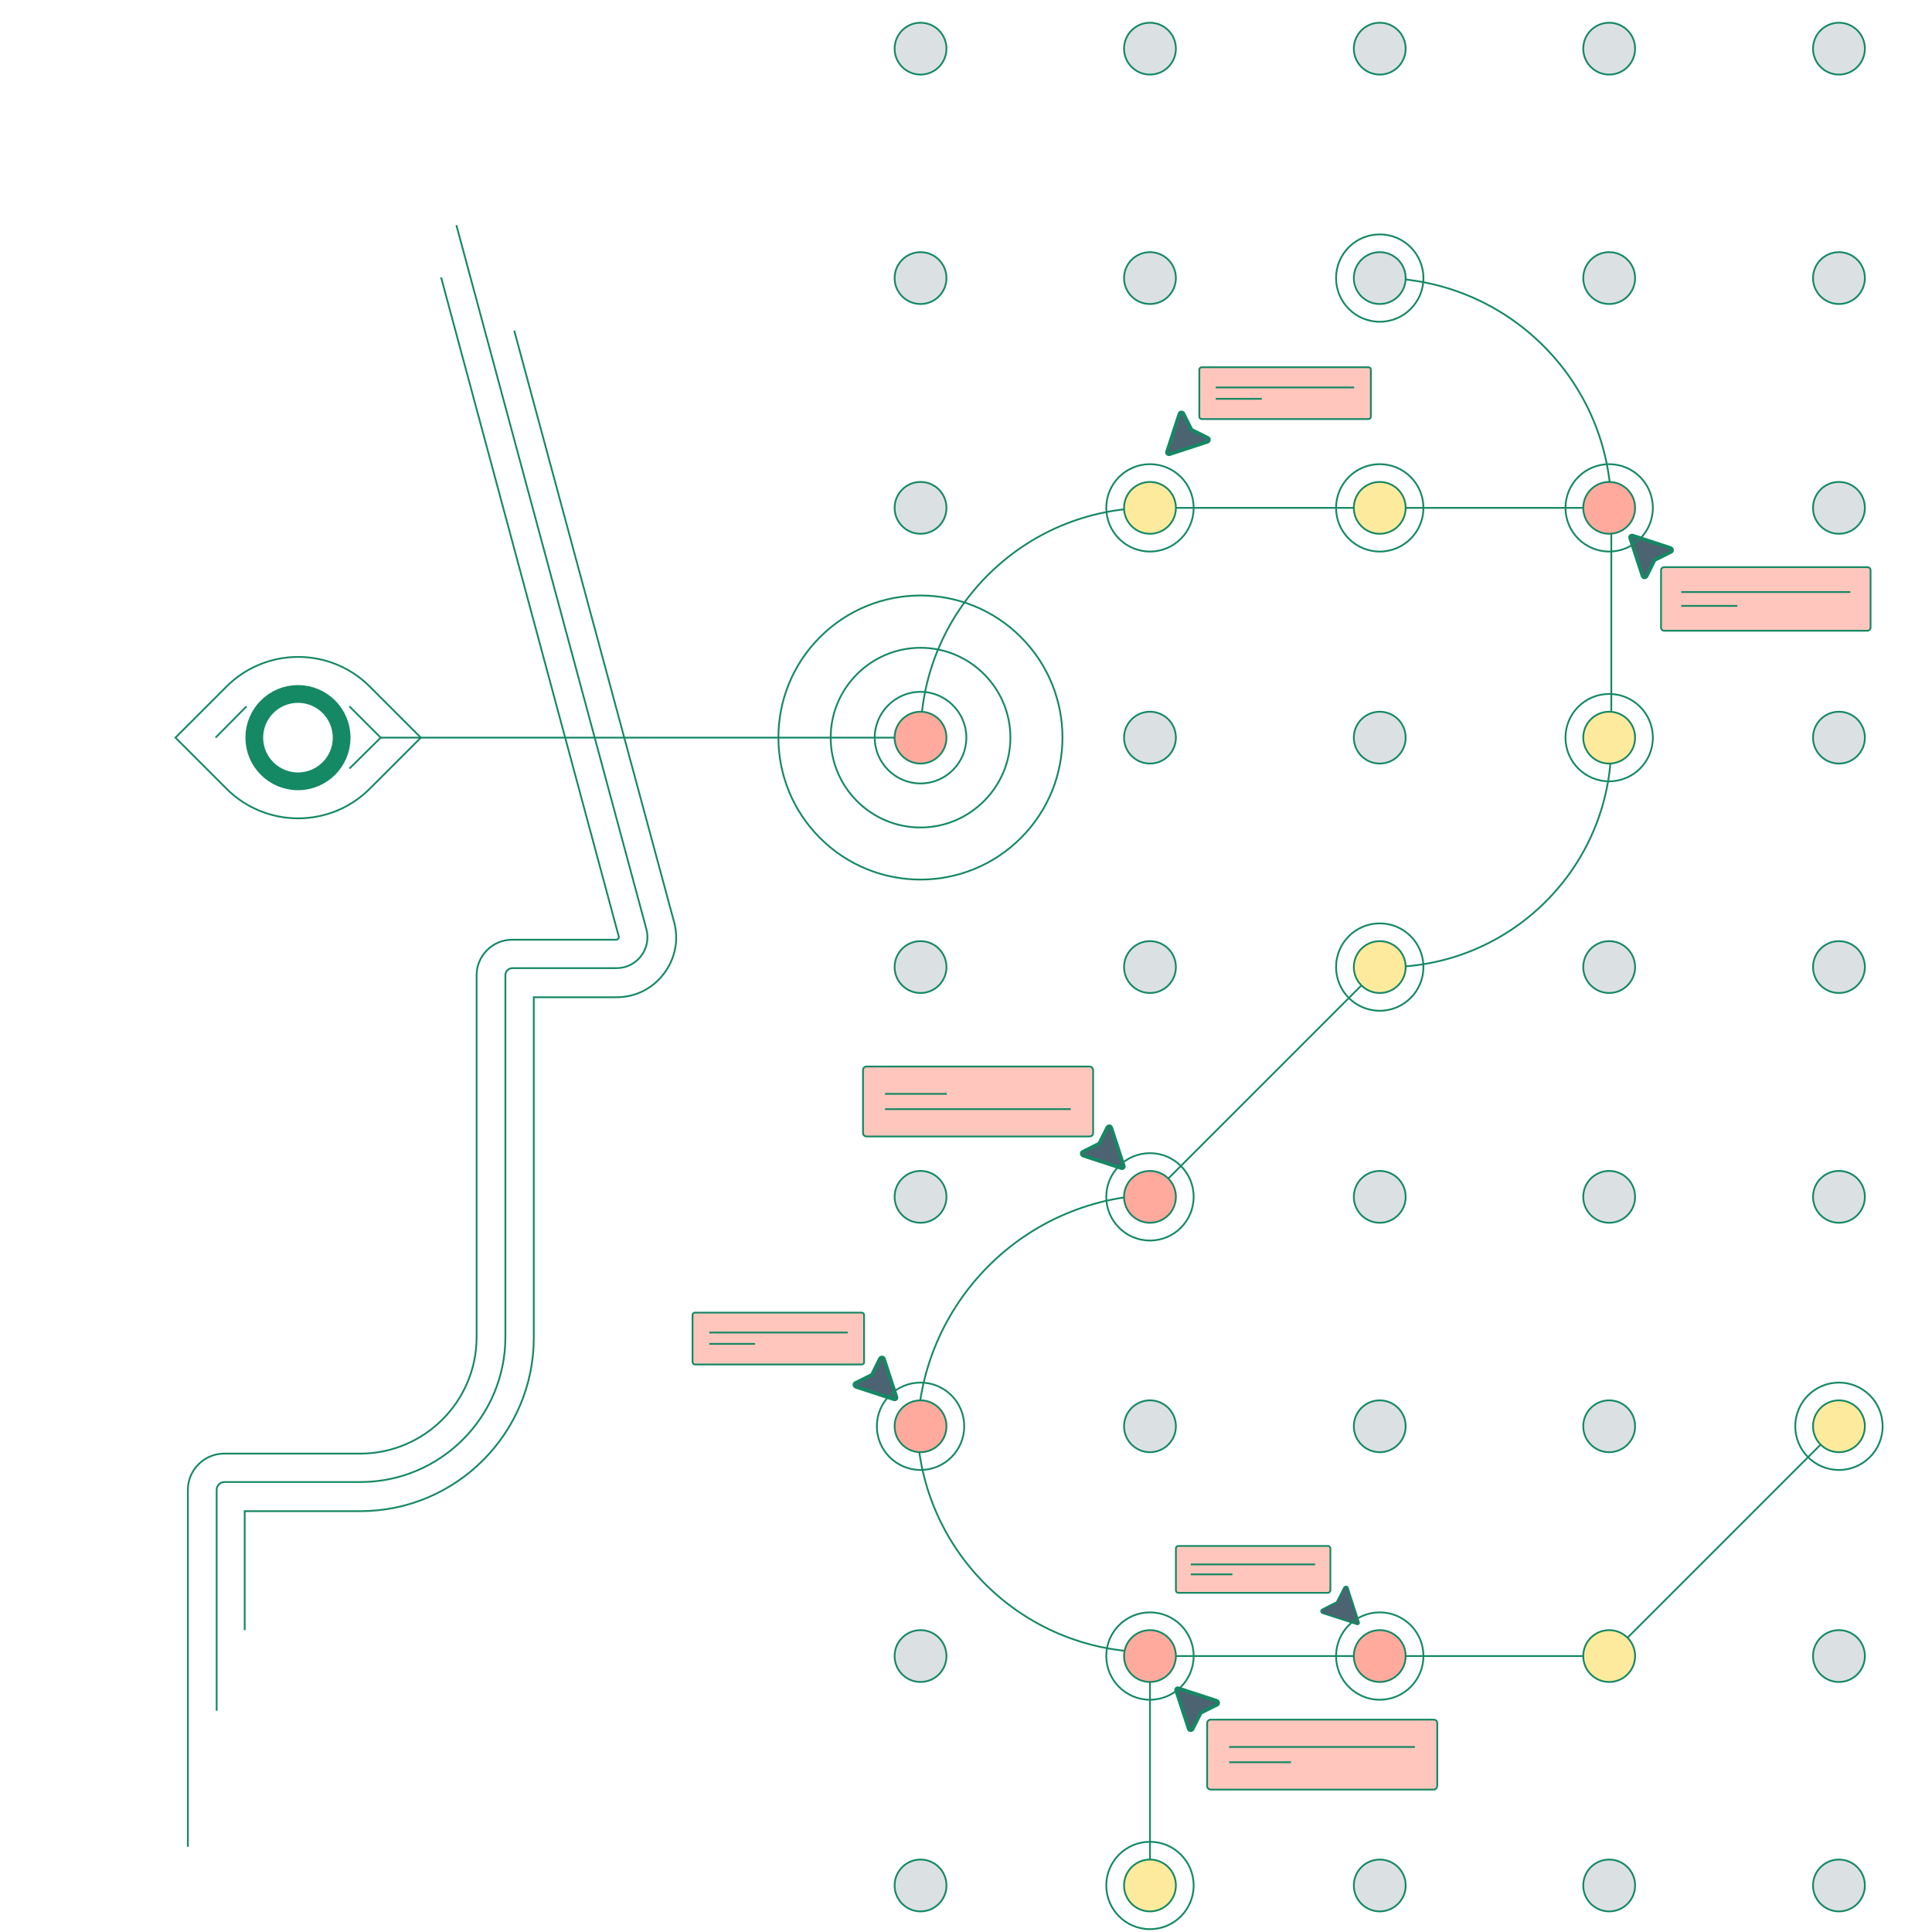 <?xml version="1.0" encoding="UTF-8"?> <svg xmlns="http://www.w3.org/2000/svg" xmlns:xlink="http://www.w3.org/1999/xlink" version="1.1" x="0px" y="0px" viewBox="0 0 544 544" style="enable-background:new 0 0 544 544;" xml:space="preserve"> <style type="text/css"> .st0{fill:#FF715B;} .st1{fill:#FDCA0B;} .st2{fill:#FFFFFF;} .st3{fill:#D3D5D6;} .st4{fill:#222C33;} .st5{fill:#EDEEEF;} .st6{fill:none;stroke:#158864;stroke-width:0.75;stroke-linecap:round;stroke-linejoin:round;stroke-miterlimit:10;} .st7{fill:#DCDDDE;} .st8{fill:#F6F7F7;} .st9{fill:#158864;} .st10{fill:none;stroke:#158864;stroke-width:0.75;stroke-miterlimit:10;} .st11{opacity:0;fill:none;stroke:#158864;stroke-width:0.75;stroke-miterlimit:10;} .st12{fill:#FFFFFF;stroke:#158864;stroke-miterlimit:10;} .st13{opacity:0;} .st14{clip-path:url(#SVGID_00000096762006009282048730000010766290739514841774_);} .st15{clip-path:url(#SVGID_00000046331130790468298940000015924295049903192225_);} .st16{fill:#E2E3E4;stroke:#158864;stroke-miterlimit:10;} .st17{fill:#222C33;stroke:#158864;stroke-miterlimit:10;} .st18{opacity:0.15;fill:#FDCA0B;stroke:#158864;stroke-miterlimit:10;} .st19{fill:#158864;stroke:#158864;stroke-miterlimit:10;} .st20{fill:#222C33;stroke:#158864;stroke-width:0.75;stroke-linecap:round;stroke-linejoin:round;stroke-miterlimit:10;} .st21{fill:#FFFFFF;stroke:#158864;stroke-width:0.75;stroke-linecap:round;stroke-linejoin:round;stroke-miterlimit:10;} .st22{fill:#FF715B;stroke:#158864;stroke-width:0.75;stroke-linecap:round;stroke-linejoin:round;stroke-miterlimit:10;} .st23{clip-path:url(#SVGID_00000048459540455120745800000003963564265492626600_);} .st24{fill:#F9F9F9;} .st25{fill:#F4F5F5;} .st26{fill:#E9EAEB;} .st27{fill:#FFDBD6;} .st28{fill:#A7ABAD;} .st29{fill:#FFB8AD;} .st30{fill:none;stroke:#158864;stroke-width:0.75;stroke-linecap:round;stroke-linejoin:round;} .st31{fill:none;stroke:#158864;stroke-width:0.75;stroke-linecap:round;stroke-linejoin:round;stroke-miterlimit:10;stroke-dasharray:6;} .st32{fill:#222C33;stroke:#158864;stroke-width:0.75;stroke-miterlimit:10;} .st33{fill:#E6E6E6;stroke:#158864;stroke-width:0.75;stroke-miterlimit:10;} .st34{fill:#212121;stroke:#158864;stroke-miterlimit:10;} .st35{clip-path:url(#SVGID_00000136405836078662207710000006899205940440863164_);} .st36{clip-path:url(#SVGID_00000136405836078662207710000006899205940440863164_);fill:none;stroke:#158864;stroke-width:0.75;stroke-linecap:round;stroke-linejoin:round;stroke-miterlimit:10;stroke-dasharray:6;} .st37{clip-path:url(#SVGID_00000136405836078662207710000006899205940440863164_);fill:none;stroke:#158864;stroke-width:0.75;stroke-linecap:round;stroke-linejoin:round;stroke-miterlimit:10;} .st38{clip-path:url(#SVGID_00000005973543356614736120000000098769885236219790_);} .st39{fill:#FDCA0B;stroke:#158864;stroke-width:0.75;stroke-linecap:round;stroke-linejoin:round;stroke-miterlimit:10;} .st40{fill:#FFFFFF;stroke:#158864;stroke-width:0.75;stroke-miterlimit:10;} .st41{fill:#FF715B;stroke:#158864;stroke-width:0.75;stroke-miterlimit:10;} .st42{fill:#FDCA0B;stroke:#158864;stroke-width:0.75;stroke-miterlimit:10;} .st43{fill:none;stroke:#158864;stroke-miterlimit:10;} .st44{fill:#0B151C;stroke:#158864;stroke-width:0.75;stroke-linecap:round;stroke-linejoin:round;stroke-miterlimit:10;} .st45{fill:#F2715D;stroke:#158864;stroke-width:0.75;stroke-linecap:round;stroke-linejoin:round;stroke-miterlimit:10;} .st46{fill:#D3D4D5;stroke:#158864;stroke-width:0.75;stroke-linecap:round;stroke-linejoin:round;stroke-miterlimit:10;} .st47{fill:#FBC911;stroke:#158864;stroke-width:0.75;stroke-linecap:round;stroke-linejoin:round;stroke-miterlimit:10;} .st48{fill:#D2D5D6;stroke:#158864;stroke-width:0.75;stroke-linecap:round;stroke-linejoin:round;stroke-miterlimit:10;} .st49{opacity:0.75;} .st50{enable-background:new ;} .st51{clip-path:url(#SVGID_00000049944413361226684290000015532701827058461602_);} .st52{clip-path:url(#SVGID_00000144306370128526556990000016470319792925062285_);} .st53{clip-path:url(#SVGID_00000096040674493775159040000009191224291019740063_);} .st54{clip-path:url(#SVGID_00000087407709524826856350000014583749965946812555_);} .st55{clip-path:url(#SVGID_00000121279325720449573400000009844562023720776610_);} .st56{clip-path:url(#SVGID_00000054973176082201147360000015954854372137272227_);} .st57{fill:none;stroke:#158864;stroke-width:0.75;stroke-linecap:round;stroke-linejoin:round;stroke-dasharray:29.448,7.362,7.362,2.945,2.945,29.448;} .st58{fill:none;stroke:#158864;stroke-width:0.75;stroke-linecap:round;stroke-miterlimit:10;stroke-dasharray:2.159,2.159,21.586,5.396,5.396,2.159;} .st59{fill:none;stroke:#158864;stroke-width:0.75;stroke-linecap:round;stroke-miterlimit:10;} .st60{fill:none;stroke:#158864;stroke-width:0.75;stroke-linecap:round;stroke-miterlimit:10;stroke-dasharray:12.894,6.447,6.447,2.579,2.579,12.894;} .st61{fill:none;stroke:#158864;stroke-width:0.75;stroke-linecap:round;stroke-miterlimit:10;stroke-dasharray:15.059,7.529,7.529,3.012,3.012,15.059;} .st62{fill:none;stroke:#158864;stroke-width:0.75;stroke-linecap:round;stroke-miterlimit:10;stroke-dasharray:3.024,3.024,30.24,7.56,7.56;} .st63{clip-path:url(#SVGID_00000174574558863358687360000006677894678189407618_);} .st64{clip-path:url(#SVGID_00000127730467593886241950000013808349100999208108_);} .st65{clip-path:url(#SVGID_00000111885908023390834410000011728321669761368750_);} .st66{fill:#A7ABAD;stroke:#158864;stroke-width:0.75;stroke-linecap:round;stroke-linejoin:round;stroke-miterlimit:10;} .st67{fill:#4E565C;stroke:#158864;stroke-width:0.75;stroke-linecap:round;stroke-linejoin:round;stroke-miterlimit:10;} .st68{fill:#D3D5D6;stroke:#158864;stroke-width:0.75;stroke-linecap:round;stroke-linejoin:round;stroke-miterlimit:10;} .st69{fill:none;stroke:#158864;stroke-width:0.75;stroke-miterlimit:10;stroke-dasharray:2.99,2.99;} .st70{fill:#E5E6E6;} .st71{fill:#FFC6BD;} .st72{fill:#7A8085;} .st73{fill:#FEEA9D;} .st74{fill:none;stroke:#158864;stroke-width:0.75;stroke-linecap:round;stroke-linejoin:round;stroke-miterlimit:10;stroke-dasharray:5,5;} .st75{fill:#D3D5D6;stroke:#158864;stroke-width:0.75;stroke-miterlimit:10;} .st76{fill:#A7ABAD;stroke:#158864;stroke-width:0.75;stroke-miterlimit:10;} .st77{fill:#158864;stroke:#158864;stroke-width:0.75;stroke-linecap:round;stroke-linejoin:round;stroke-miterlimit:10;} .st78{fill:#FF715B;stroke:#158864;stroke-miterlimit:10;} .st79{fill:none;stroke:#158864;stroke-width:0.75;stroke-linejoin:round;stroke-miterlimit:10;} .st80{fill:#A7ABAD;stroke:#158864;stroke-miterlimit:10;} .st81{opacity:0.25;fill:none;stroke:#158864;stroke-width:0.75;stroke-miterlimit:10;} .st82{opacity:0.5;fill:none;stroke:#158864;stroke-width:0.75;stroke-miterlimit:10;} .st83{opacity:0.5;} .st84{opacity:0.8;} .st85{fill:#C4E1D8;stroke:#158864;stroke-width:0.75;stroke-linecap:round;stroke-linejoin:round;stroke-miterlimit:10;} .st86{opacity:0.6;} .st87{fill:#1C252B;stroke:#158864;stroke-width:0.75;stroke-linecap:round;stroke-linejoin:round;stroke-miterlimit:10;} .st88{opacity:0.8;fill:#FFFFFF;stroke:#158864;stroke-width:0.75;stroke-linecap:round;stroke-linejoin:round;stroke-miterlimit:10;} .st89{fill:url(#SVGID_00000088824551519857510300000009863230661502946225_);stroke:#158864;stroke-width:0.75;stroke-linecap:round;stroke-linejoin:round;stroke-miterlimit:10;} .st90{opacity:0.9;fill:none;stroke:#158864;stroke-width:0.75;stroke-miterlimit:10;} .st91{fill:#A6AAAD;stroke:#158864;stroke-miterlimit:10;} .st92{fill:none;stroke:#158864;stroke-width:0.75;stroke-miterlimit:10;stroke-dasharray:4;} .st93{clip-path:url(#SVGID_00000090254651899575235520000012595988263162256830_);} .st94{clip-path:url(#SVGID_00000099631707514265421050000010315850948727780795_);} .st95{clip-path:url(#SVGID_00000100374818903582048320000009170920398846000538_);} .st96{clip-path:url(#SVGID_00000130607296189626151910000018234066512434626991_);} .st97{clip-path:url(#SVGID_00000133493860869143227330000010605621601355976362_);} .st98{clip-path:url(#SVGID_00000095321706764992593800000015438403151880572312_);} .st99{clip-path:url(#SVGID_00000165222372576391608680000017130582762363522974_);} .st100{clip-path:url(#SVGID_00000023253704997819923460000012564838845726573207_);} .st101{clip-path:url(#SVGID_00000054248303111468109080000007878932924977582246_);} .st102{clip-path:url(#SVGID_00000011020013993528774290000011352353675292032938_);} .st103{clip-path:url(#SVGID_00000008857187993543438420000017515865842634501783_);} .st104{clip-path:url(#SVGID_00000036241148789534953330000016233833053950503342_);} .st105{clip-path:url(#SVGID_00000169529167625005205000000008486221764295987884_);} .st106{clip-path:url(#SVGID_00000068678112155203476020000005751283854805814693_);} .st107{opacity:0.9;} .st108{clip-path:url(#SVGID_00000066479294678669525340000008248743173592504195_);} .st109{opacity:0.75;fill:#158864;stroke:#158864;stroke-miterlimit:10;} .st110{opacity:0.9;fill:#158864;stroke:#158864;stroke-miterlimit:10;} .st111{fill:#158864;stroke:#158864;stroke-width:0.75;stroke-miterlimit:10;} .st112{fill-rule:evenodd;clip-rule:evenodd;fill:#FFFFFF;stroke:#158864;stroke-width:0.75;stroke-linecap:round;stroke-linejoin:round;stroke-miterlimit:10;} .st113{fill-rule:evenodd;clip-rule:evenodd;fill:#FFFFFF;stroke:#158864;stroke-width:0.75;stroke-miterlimit:10;} .st114{opacity:0.25;clip-path:url(#SVGID_00000132803300040434615410000007383885024714477989_);} .st115{fill:none;stroke:#158864;stroke-width:0.75;} .st116{clip-path:url(#SVGID_00000121974882974822115690000000560948465647582856_);} .st117{clip-path:url(#SVGID_00000006697186357555753650000008646000873974906032_);} .st118{fill:#4E565C;stroke:#158864;stroke-width:0.75;stroke-miterlimit:10;} .st119{clip-path:url(#SVGID_00000091694235718239493100000014601455480454212515_);} .st120{fill-rule:evenodd;clip-rule:evenodd;fill:#158864;stroke:#158864;stroke-width:0.75;stroke-miterlimit:10;} .st121{fill:#F0F1F2;stroke:#158864;stroke-miterlimit:10;} .st122{fill:#252F3E;stroke:#158864;stroke-miterlimit:10;} .st123{fill:#FF9900;stroke:#158864;stroke-miterlimit:10;} .st124{fill:#0075C9;stroke:#158864;stroke-miterlimit:10;} .st125{fill:#0089D6;stroke:#158864;stroke-miterlimit:10;} .st126{fill:#E01E5A;stroke:#158864;stroke-miterlimit:10;} .st127{fill:#36C5F0;stroke:#158864;stroke-miterlimit:10;} .st128{fill:#2EB67D;stroke:#158864;stroke-miterlimit:10;} .st129{fill:#ECB22E;stroke:#158864;stroke-miterlimit:10;} .st130{fill:#C75B12;stroke:#158864;stroke-miterlimit:10;} .st131{fill:#00A1E0;stroke:#158864;stroke-miterlimit:10;} .st132{fill:#CCCCCC;stroke:#158864;stroke-width:0.75;stroke-linecap:round;stroke-linejoin:round;stroke-miterlimit:10;} .st133{fill:#F2F2F2;stroke:#158864;stroke-width:0.75;stroke-linecap:round;stroke-linejoin:round;stroke-miterlimit:10;} .st134{fill:#E6E6E6;stroke:#158864;stroke-width:0.75;stroke-linecap:round;stroke-linejoin:round;stroke-miterlimit:10;} .st135{fill:#F5F9F8;stroke:#158864;stroke-width:0.5;stroke-miterlimit:10;} .st136{fill:#158864;stroke:#C4E1D8;stroke-width:0.75;stroke-linecap:round;stroke-linejoin:round;stroke-miterlimit:10;} .st137{clip-path:url(#SVGID_00000020385656704885936250000003320704404235191978_);} .st138{fill:none;stroke:#C4E1D8;stroke-width:0.75;stroke-linecap:round;stroke-linejoin:round;stroke-miterlimit:10;} .st139{clip-path:url(#SVGID_00000134935910401012022230000001549815223119484087_);} .st140{fill:none;stroke:#158864;stroke-width:0.5;stroke-miterlimit:10;} .st141{fill:#F5F9F8;stroke:#8AC3B1;stroke-width:0.75;stroke-miterlimit:10;} .st142{fill:#D0E7E0;stroke:#8AC3B1;stroke-width:0.75;stroke-miterlimit:10;} .st143{fill:#FFFFFF;stroke:#8AC3B1;stroke-width:0.75;stroke-miterlimit:10;} .st144{fill:#FFF4CE;} .st145{opacity:0.2;fill:#3FA9F5;} .st146{fill:#FFE3DE;} .st147{fill:none;stroke:#158864;stroke-width:0.75;stroke-linecap:round;stroke-linejoin:round;stroke-miterlimit:10;stroke-dasharray:2;} .st148{fill:none;stroke:#158864;stroke-width:0.75;stroke-linecap:round;stroke-linejoin:round;stroke-dasharray:1.989,1.989;} .st149{fill:none;stroke:#158864;stroke-width:0.75;stroke-linecap:round;stroke-linejoin:round;stroke-dasharray:2.195,2.195;} .st150{fill:none;stroke:#158864;stroke-width:0.75;stroke-linecap:round;stroke-linejoin:round;stroke-dasharray:2.008,2.008;} .st151{fill:none;stroke:#158864;stroke-width:0.75;stroke-linecap:round;stroke-linejoin:round;stroke-dasharray:1.998,1.998;} .st152{fill:#4C6372;stroke:#4C6372;stroke-miterlimit:10;} .st153{fill:none;stroke:#158864;stroke-width:0.75;stroke-linecap:round;stroke-linejoin:round;stroke-dasharray:2.049,2.049;} .st154{fill:none;stroke:#158864;stroke-width:0.75;stroke-linecap:round;stroke-linejoin:round;stroke-dasharray:1.853,1.853;} .st155{fill-rule:evenodd;clip-rule:evenodd;fill:#F5F9F8;stroke:#158864;stroke-width:0.75;stroke-miterlimit:10;} .st156{fill:#F5F9F8;stroke:#158864;stroke-miterlimit:10;} .st157{fill:none;stroke:#158864;stroke-linecap:square;stroke-miterlimit:10;} .st158{fill:#F5F9F8;} .st159{fill-rule:evenodd;clip-rule:evenodd;fill:#FFFFFF;stroke:#158864;stroke-miterlimit:10;} .st160{fill:none;stroke:#158864;stroke-width:0.75;stroke-linecap:square;stroke-miterlimit:10;} .st161{fill-rule:evenodd;clip-rule:evenodd;fill:#158864;stroke:#158864;stroke-miterlimit:10;} .st162{fill-rule:evenodd;clip-rule:evenodd;fill:#F5F9F8;stroke:#158864;stroke-miterlimit:10;} .st163{fill-rule:evenodd;clip-rule:evenodd;fill:none;stroke:#158864;stroke-width:0.665;stroke-linecap:round;stroke-linejoin:round;stroke-miterlimit:10;} .st164{fill:none;stroke:#158864;stroke-width:0.665;stroke-linecap:round;stroke-linejoin:round;stroke-miterlimit:10;} .st165{fill:none;stroke:#158864;stroke-width:1.987;stroke-linecap:round;stroke-linejoin:round;stroke-dasharray:1.004,0.499;} .st166{opacity:0.2;} .st167{fill:#4C6372;stroke:#158864;stroke-miterlimit:10;} .st168{fill:#158864;stroke:#158864;stroke-width:0.5;stroke-miterlimit:10;} .st169{fill:none;stroke:#158864;stroke-width:0.5;stroke-linecap:round;stroke-linejoin:round;stroke-miterlimit:10;} .st170{fill:#FFFFFF;stroke:#158864;stroke-width:0.5;stroke-miterlimit:10;} .st171{fill:none;stroke:#158864;stroke-width:0.75;stroke-linecap:round;stroke-linejoin:round;stroke-dasharray:1.919,1.919;} .st172{fill:none;stroke:#158864;stroke-width:0.75;stroke-linecap:round;stroke-linejoin:round;stroke-dasharray:2.204,2.204;} .st173{fill:none;stroke:#158864;stroke-width:0.75;stroke-linecap:round;stroke-linejoin:round;stroke-dasharray:2.017,2.017;} .st174{fill:none;stroke:#158864;stroke-width:0.75;stroke-linecap:round;stroke-linejoin:round;stroke-dasharray:2.005,2.005;} .st175{fill:#FFF4CE;stroke:#158864;stroke-miterlimit:10;} .st176{fill:#F5F9F8;stroke:#158864;stroke-width:0.75;stroke-miterlimit:10;} .st177{fill:#D0E7E0;stroke:#158864;stroke-width:0.75;stroke-miterlimit:10;} .st178{fill:#FFF4CE;stroke:#158864;stroke-width:0.75;stroke-miterlimit:10;} .st179{clip-path:url(#SVGID_00000037660610783389427690000012110975285196210105_);fill:#FFFFFF;stroke:#158864;stroke-width:0.75;stroke-miterlimit:10;} .st180{display:none;} .st181{fill:none;stroke:#158864;stroke-linecap:round;stroke-linejoin:round;stroke-miterlimit:10;} .st182{fill:#4C6372;} .st183{fill:#4C6372;stroke:#158864;stroke-width:0.75;stroke-miterlimit:10;} .st184{fill:none;stroke:#158864;stroke-linecap:round;stroke-linejoin:round;} .st185{fill:none;stroke:#158864;stroke-linecap:round;stroke-linejoin:round;stroke-dasharray:2,3;} .st186{fill-rule:evenodd;clip-rule:evenodd;fill:#158864;} .st187{fill-rule:evenodd;clip-rule:evenodd;fill:#FFFFFF;} .st188{fill-rule:evenodd;clip-rule:evenodd;fill:url(#SVGID_00000080892003497153401650000005592969882752126849_);stroke:#158864;stroke-miterlimit:10;} .st189{fill-rule:evenodd;clip-rule:evenodd;fill:none;stroke:#158864;stroke-width:0.75;stroke-miterlimit:10;} .st190{opacity:0.4;} .st191{opacity:0.3;} .st192{opacity:0.1;} .st193{fill-rule:evenodd;clip-rule:evenodd;fill:#4C6372;stroke:#158864;stroke-miterlimit:10;} .st194{fill:none;stroke:#158864;stroke-miterlimit:10;stroke-dasharray:1.865268e-02,0.923,0.933,0;} .st195{fill:none;stroke:#158864;stroke-miterlimit:10;stroke-dasharray:0.933,0.923,1.865268e-02,0.923,0.933,0;} .st196{fill:none;stroke:#158864;stroke-miterlimit:10;stroke-dasharray:1.876167e-02,0.929,0.938,0;} .st197{fill:none;stroke:#158864;stroke-miterlimit:10;stroke-dasharray:0.938,0.929,1.876167e-02,0.929,0.938,0;} .st198{fill:none;stroke:#158864;stroke-miterlimit:10;stroke-dasharray:1.865449e-02,0.923,0.933,0;} .st199{fill:none;stroke:#158864;stroke-miterlimit:10;stroke-dasharray:0.933,0.923,1.865449e-02,0.923,0.933,0;} .st200{fill:none;stroke:#158864;stroke-miterlimit:10;stroke-dasharray:1.876347e-02,0.929,0.938,0;} .st201{fill:none;stroke:#158864;stroke-miterlimit:10;stroke-dasharray:0.938,0.929,1.876347e-02,0.929,0.938,0;} .st202{fill:none;stroke:#158864;stroke-miterlimit:10;stroke-dasharray:1.876072e-02,0.929,0.938,0;} .st203{fill:none;stroke:#158864;stroke-miterlimit:10;stroke-dasharray:0.938,0.929,1.876072e-02,0.929,0.938,0;} .st204{fill:none;stroke:#158864;stroke-miterlimit:10;stroke-dasharray:1.865377e-02,0.923,0.933,0;} .st205{fill:none;stroke:#158864;stroke-miterlimit:10;stroke-dasharray:0.933,0.923,1.865377e-02,0.923,0.933,0;} .st206{fill:none;stroke:#158864;stroke-miterlimit:10;stroke-dasharray:1.876353e-02,0.929,0.938,0;} .st207{fill:none;stroke:#158864;stroke-miterlimit:10;stroke-dasharray:0.938,0.929,1.876353e-02,0.929,0.938,0;} .st208{fill:none;stroke:#158864;stroke-miterlimit:10;stroke-dasharray:1.865529e-02,0.923,0.933,0;} .st209{fill:none;stroke:#158864;stroke-miterlimit:10;stroke-dasharray:0.933,0.923,1.865529e-02,0.923,0.933,0;} .st210{fill:none;stroke:#158864;stroke-miterlimit:10;stroke-dasharray:1.856253e-02,0.919,0.928,0;} .st211{fill:none;stroke:#158864;stroke-miterlimit:10;stroke-dasharray:0.928,0.919,1.856253e-02,0.919,0.928,0;} .st212{fill:none;stroke:#158864;stroke-miterlimit:10;stroke-dasharray:1.861789e-02,0.922,0.931,0;} .st213{fill:none;stroke:#158864;stroke-miterlimit:10;stroke-dasharray:0.931,0.922,1.861789e-02,0.922,0.931,0;} .st214{fill:none;stroke:#158864;stroke-width:0.5;stroke-linecap:square;stroke-miterlimit:10;} .st215{fill:none;stroke:#158864;stroke-width:0.25;stroke-miterlimit:10;} .st216{fill:none;stroke:#158864;stroke-width:3;stroke-linecap:round;stroke-linejoin:round;stroke-miterlimit:10;} .st217{fill:#158864;stroke:#158864;stroke-linejoin:round;stroke-miterlimit:10;} .st218{fill:#F5F9F8;stroke:#158864;stroke-linejoin:round;stroke-miterlimit:10;} .st219{fill:#158864;stroke:#158864;stroke-width:2;stroke-linejoin:round;stroke-miterlimit:10;} .st220{fill:#F5F9F8;stroke:#158864;stroke-width:7.8;stroke-linejoin:round;stroke-miterlimit:10;} .st221{fill:none;stroke:#158864;stroke-width:0.5;stroke-miterlimit:10;stroke-dasharray:1.921,1.921;} .st222{fill:none;stroke:#158864;stroke-width:0.5;stroke-miterlimit:10;stroke-dasharray:1.91,1.91;} .st223{fill:none;stroke:#158864;stroke-width:0.5;stroke-miterlimit:10;stroke-dasharray:2.054,2.054;} .st224{fill:none;stroke:#158864;stroke-width:0.5;stroke-miterlimit:10;stroke-dasharray:2.019,2.019;} .st225{fill:none;stroke:#158864;stroke-width:0.5;stroke-miterlimit:10;stroke-dasharray:1.91,1.91;} .st226{fill:none;stroke:#158864;stroke-width:0.5;stroke-miterlimit:10;stroke-dasharray:2;} .st227{fill:url(#SVGID_00000176742929815833287000000006220128836675578279_);stroke:#158864;stroke-miterlimit:10;} .st228{fill:#0078D4;stroke:#158864;stroke-miterlimit:10;} .st229{fill:url(#SVGID_00000178924215547925781110000002581754583016463515_);stroke:#158864;stroke-miterlimit:10;} .st230{fill:url(#SVGID_00000044143643558802294990000013638159920412459908_);stroke:#158864;stroke-miterlimit:10;} .st231{fill:#EA4335;stroke:#158864;stroke-miterlimit:10;} .st232{fill:#4285F4;stroke:#158864;stroke-miterlimit:10;} .st233{fill:#34A853;stroke:#158864;stroke-miterlimit:10;} .st234{fill:#FBBC05;stroke:#158864;stroke-miterlimit:10;} .st235{fill:#FFFFFF;stroke:#158864;stroke-width:5;stroke-miterlimit:10;} .st236{fill-rule:evenodd;clip-rule:evenodd;fill:#F5F9F8;stroke:#158864;stroke-width:0.5;stroke-miterlimit:10;} .st237{opacity:0;fill:none;stroke:#158864;stroke-miterlimit:10;} .st238{opacity:0.5;fill:none;stroke:#158864;stroke-width:1.5;stroke-miterlimit:10;} .st239{fill:none;stroke:#158864;stroke-width:1.5;stroke-miterlimit:10;} .st240{clip-path:url(#SVGID_00000100347140623213892220000016689083047078301321_);} .st241{clip-path:url(#SVGID_00000009559537708102930500000013952757439490624432_);} .st242{fill:#0C513B;stroke:#158864;stroke-miterlimit:10;} .st243{opacity:0.75;fill:#FFFFFF;stroke:#158864;stroke-miterlimit:10;} .st244{fill:none;stroke:#158864;stroke-width:2;stroke-miterlimit:10;} .st245{opacity:0.2;fill:#FF715B;stroke:#158864;stroke-miterlimit:10;} .st246{fill:none;stroke:#158864;stroke-linecap:round;stroke-miterlimit:10;} .st247{fill:#FF715B;stroke:#158864;stroke-linecap:round;stroke-miterlimit:10;} .st248{fill:none;stroke:#158864;stroke-width:0.996;stroke-linecap:round;stroke-linejoin:round;stroke-miterlimit:10;} .st249{fill:none;stroke:#158864;stroke-width:1.07;stroke-linecap:round;stroke-linejoin:round;stroke-miterlimit:10;} .st250{fill:none;stroke:#158864;stroke-width:0.797;stroke-linecap:round;stroke-linejoin:round;stroke-miterlimit:10;} .st251{fill:#FF715B;stroke:#158864;stroke-linecap:round;stroke-linejoin:round;stroke-miterlimit:10;} .st252{fill:none;stroke:#158864;stroke-linejoin:round;stroke-miterlimit:10;} .st253{fill:#E24329;stroke:#158864;stroke-miterlimit:10;} .st254{fill:#FCA326;stroke:#158864;stroke-miterlimit:10;} .st255{fill:#FC6D26;stroke:#158864;stroke-miterlimit:10;} .st256{fill:url(#SVGID_00000119826216584990561080000016067265865582600098_);stroke:#158864;stroke-miterlimit:10;} .st257{fill:none;stroke:#158864;stroke-width:0.75;stroke-miterlimit:10;stroke-dasharray:2.025,2.025;} .st258{fill:none;stroke:#158864;stroke-width:0.75;stroke-miterlimit:10;stroke-dasharray:2.011,2.011;} .st259{fill:none;stroke:#158864;stroke-width:0.75;stroke-miterlimit:10;stroke-dasharray:2,2;} .st260{fill:none;stroke:#158864;stroke-width:0.75;stroke-miterlimit:10;stroke-dasharray:1.994,1.994;} .st261{fill:none;stroke:#158864;stroke-width:0.75;stroke-miterlimit:10;stroke-dasharray:2.007,2.007;} .st262{fill:none;stroke:#158864;stroke-width:0.75;stroke-miterlimit:10;stroke-dasharray:2.013,2.013;} .st263{fill:none;stroke:#158864;stroke-width:0.75;stroke-miterlimit:10;stroke-dasharray:2.025,2.025;} .st264{fill:none;stroke:#158864;stroke-width:0.75;stroke-miterlimit:10;stroke-dasharray:2;} .st265{fill:#C4E1D8;stroke:#158864;stroke-miterlimit:10;} .st266{fill:#036C70;stroke:#158864;stroke-miterlimit:10;} .st267{fill:#1A9BA1;stroke:#158864;stroke-miterlimit:10;} .st268{fill:#37C6D0;stroke:#158864;stroke-miterlimit:10;} .st269{opacity:0.1;stroke:#158864;stroke-miterlimit:10;enable-background:new ;} .st270{opacity:0.2;stroke:#158864;stroke-miterlimit:10;enable-background:new ;} .st271{fill:url(#SVGID_00000169531095527848925280000014976526222684370844_);stroke:#158864;stroke-miterlimit:10;} .st272{fill:#FBFDFC;} .st273{fill:#E7F3EF;} .st274{fill:#FFE3DE;stroke:#158864;stroke-miterlimit:10;} .st275{stroke:#158864;} .st276{opacity:0.5;fill:none;stroke:#158864;stroke-width:0.5;stroke-miterlimit:10;} .st277{opacity:0.5;fill:none;stroke:#158864;stroke-width:0.5;stroke-miterlimit:10;stroke-dasharray:2;} .st278{fill:#FFD4A5;stroke:#158864;stroke-miterlimit:10;} .st279{fill:none;stroke:#158864;stroke-width:0.846;stroke-linecap:round;stroke-linejoin:round;stroke-miterlimit:10;} .st280{fill:#9BD8F1;stroke:#158864;stroke-miterlimit:10;} .st281{fill:#9BD8F1;stroke:#158864;stroke-width:0.75;stroke-miterlimit:10;} .st282{fill:#D5D6E9;stroke:#158864;stroke-miterlimit:10;} .st283{fill:#FEEA9D;stroke:#158864;stroke-miterlimit:10;} .st284{fill:#0177D7;stroke:#158864;stroke-miterlimit:10;} .st285{fill:#8AC3B1;stroke:#158864;stroke-miterlimit:10;} .st286{fill:#D3D5D6;stroke:#158864;stroke-miterlimit:10;} .st287{opacity:0.25;fill:#D3D5D6;stroke:#158864;stroke-miterlimit:10;} .st288{opacity:0.6;fill:#D3D5D6;stroke:#158864;stroke-miterlimit:10;} .st289{opacity:0.4;fill:#D3D5D6;stroke:#158864;stroke-miterlimit:10;} .st290{opacity:0.5;fill:#D3D5D6;stroke:#158864;stroke-miterlimit:10;} .st291{fill:#FDCA0B;stroke:#158864;stroke-miterlimit:10;} .st292{fill:#7A8085;stroke:#158864;stroke-miterlimit:10;} .st293{fill:#FFC6BD;stroke:#158864;stroke-width:0.5;stroke-miterlimit:10;} .st294{fill:#4C6372;stroke:#158864;stroke-width:0.5;stroke-miterlimit:10;} .st295{fill:none;stroke:#158864;stroke-width:5;stroke-miterlimit:10;} .st296{fill:#FFFFFF;stroke:#158864;stroke-linecap:round;stroke-linejoin:round;stroke-miterlimit:10;} .st297{fill:#C4E1D8;} .st298{fill:none;stroke:#FFFFFF;stroke-width:0.5;stroke-miterlimit:10;} .st299{fill:none;stroke:#FFFFFF;stroke-width:0.5;stroke-linecap:round;stroke-linejoin:round;stroke-miterlimit:10;} .st300{fill:#FF715B;stroke:#FF715B;stroke-miterlimit:10;} .st301{fill:#4C6372;stroke:#FFFFFF;stroke-width:0.5;stroke-miterlimit:10;} .st302{fill:none;stroke:#158864;stroke-width:4;stroke-linecap:round;stroke-linejoin:round;stroke-miterlimit:10;} .st303{fill:#F5F9F8;stroke:#158864;stroke-width:0.75;stroke-linecap:round;stroke-linejoin:round;stroke-miterlimit:10;} .st304{fill:none;stroke:#158864;stroke-width:5;stroke-linecap:round;stroke-linejoin:round;stroke-miterlimit:10;} .st305{fill:#FFAA9D;stroke:#158864;stroke-width:0.5;stroke-miterlimit:10;} .st306{fill:#DBE0E3;stroke:#158864;stroke-width:0.5;stroke-miterlimit:10;} .st307{fill:#FEEA9D;stroke:#158864;stroke-width:0.5;stroke-miterlimit:10;} .st308{fill:none;stroke:#158864;stroke-width:4;stroke-miterlimit:10;} .st309{fill:none;stroke:#158864;stroke-width:2.286;stroke-miterlimit:10;} .st310{fill:#222C33;stroke:#158864;stroke-width:3;stroke-miterlimit:10;} .st311{fill:#222C33;stroke:#158864;stroke-width:2.286;stroke-miterlimit:10;} .st312{fill:#FFFFFF;stroke:#158864;stroke-width:0.5;stroke-linecap:round;stroke-linejoin:round;} .st313{fill:none;stroke:#158864;stroke-width:0.5;stroke-linecap:round;stroke-linejoin:round;} .st314{fill:none;stroke:#158864;stroke-width:4;stroke-linecap:round;stroke-linejoin:round;} .st315{opacity:0.2;fill:#FF715B;} .st316{opacity:0.75;fill:#C4E1D8;} .st317{fill:none;stroke:#158864;stroke-width:0.5;stroke-linejoin:round;} .st318{fill:#FEEA9D;stroke:#158864;stroke-width:0.75;stroke-miterlimit:10;} .st319{fill:#B7C1C7;stroke:#158864;stroke-width:0.75;stroke-miterlimit:10;} .st320{fill:#C4E1D8;stroke:#158864;stroke-width:0.75;stroke-miterlimit:10;} .st321{fill:#158864;stroke:#158864;stroke-linecap:round;stroke-linejoin:round;stroke-miterlimit:10;} .st322{fill:none;stroke:#158864;stroke-width:0.75;stroke-linecap:round;stroke-linejoin:round;stroke-miterlimit:10;stroke-opacity:0;} .st323{fill:none;stroke:#158864;stroke-width:1.5;stroke-linecap:round;stroke-linejoin:round;stroke-miterlimit:10;} .st324{fill:none;stroke:#8AC3B1;stroke-linecap:round;stroke-linejoin:round;stroke-miterlimit:10;} .st325{fill:#FF715B;stroke:#FF715B;stroke-linecap:round;stroke-linejoin:round;stroke-miterlimit:10;} .st326{fill:none;stroke:#4C6372;stroke-linecap:round;stroke-linejoin:round;stroke-miterlimit:10;} .st327{fill:#FDCA0B;stroke:#FDCA0B;stroke-linecap:round;stroke-linejoin:round;stroke-miterlimit:10;} .st328{fill:#158864;stroke:#4C6372;stroke-linecap:round;stroke-linejoin:round;stroke-miterlimit:10;} .st329{fill:none;stroke:#158864;stroke-width:2;stroke-linecap:round;stroke-linejoin:round;stroke-miterlimit:10;} .st330{fill:#FFFFFF;stroke:#8AC3B1;stroke-linecap:round;stroke-linejoin:round;stroke-miterlimit:10;} .st331{fill:#F5F9F8;stroke:#FF715B;stroke-linecap:round;stroke-linejoin:round;stroke-miterlimit:10;} </style> <g id="Layer_1"> </g> <g id="Layer_17"> </g> <g id="Layer_15"> </g> <g id="Layer_3"> </g> <g id="Layer_2"> </g> <g id="Layer_12"> </g> <g id="Layer_13"> </g> <g id="Layer_16"> </g> <g id="Layer_11"> </g> <g id="Layer_4"> </g> <g id="Layer_14"> </g> <g id="Layer_5" class="st180"> </g> <g id="Layer_6"> </g> <g id="Layer_8"> </g> <g id="Layer_7"> <g> <ellipse transform="matrix(0.707 -0.707 0.707 0.707 -70.928 244.082)" class="st140" cx="259.2" cy="207.7" rx="40" ry="40"></ellipse> <path class="st140" d="M259.2,233c-14,0-25.3-11.4-25.3-25.3c0-14,11.4-25.3,25.3-25.3c14,0,25.3,11.4,25.3,25.3 C284.5,221.6,273.1,233,259.2,233z"></path> <path class="st140" d="M259.2,220.6c-7.1,0-12.9-5.8-12.9-12.9c0-7.1,5.8-12.9,12.9-12.9c7.1,0,12.9,5.8,12.9,12.9 C272.1,214.8,266.3,220.6,259.2,220.6z"></path> </g> <g> <g> <path class="st167" d="M459,151.5l3.5,10.7c0.2,0.5,0.8,0.5,1.1,0.1l2.3-4.6l4.6-2.3c0.5-0.2,0.4-0.9-0.1-1.1l-10.7-3.5 C459.3,150.7,458.8,151.1,459,151.5z"></path> </g> <g> <path class="st293" d="M525.8,177.6h-57.2c-0.5,0-0.9-0.4-0.9-0.9v-16.1c0-0.5,0.4-0.9,0.9-0.9h57.2c0.5,0,0.9,0.4,0.9,0.9v16.1 C526.7,177.2,526.3,177.6,525.8,177.6z"></path> <g> <line class="st140" x1="473.4" y1="166.7" x2="521" y2="166.7"></line> <line class="st140" x1="473.4" y1="170.6" x2="489.2" y2="170.6"></line> </g> </g> </g> <g> <g> <path class="st167" d="M331.2,476.1l3.5,10.7c0.2,0.5,0.8,0.5,1.1,0.1l2.3-4.6l4.6-2.3c0.5-0.2,0.4-0.9-0.1-1.1l-10.7-3.5 C331.4,475.2,331,475.6,331.2,476.1z"></path> </g> <g> <path class="st293" d="M403.7,503.9h-62.8c-0.5,0-1-0.4-1-1v-17.7c0-0.5,0.4-1,1-1h62.8c0.5,0,1,0.4,1,1v17.7 C404.6,503.5,404.2,503.9,403.7,503.9z"></path> <g> <line class="st140" x1="346.1" y1="491.9" x2="398.4" y2="491.9"></line> <line class="st140" x1="346.1" y1="496.2" x2="363.5" y2="496.2"></line> </g> </g> </g> <g> <g> <path class="st167" d="M316.4,328.2l-3.5-10.7c-0.2-0.5-0.8-0.5-1.1-0.1l-2.3,4.6l-4.6,2.3c-0.5,0.2-0.4,0.9,0.1,1.1l10.7,3.5 C316.2,329.1,316.6,328.6,316.4,328.2z"></path> </g> <g> <path class="st293" d="M306.8,300.3H244c-0.5,0-1,0.4-1,1V319c0,0.5,0.4,1,1,1h62.8c0.5,0,1-0.4,1-1v-17.7 C307.8,300.8,307.3,300.3,306.8,300.3z"></path> <g> <line class="st140" x1="249.2" y1="312.3" x2="301.5" y2="312.3"></line> <line class="st140" x1="249.2" y1="308" x2="266.6" y2="308"></line> </g> </g> </g> <g> <g> <path class="st167" d="M328.6,127.2l3.5-10.7c0.2-0.5,0.8-0.5,1.1-0.1l2.3,4.6l4.6,2.3c0.5,0.2,0.4,0.9-0.1,1.1l-10.7,3.5 C328.9,128,328.4,127.6,328.6,127.2z"></path> </g> <g> <path class="st293" d="M385.3,118h-46.9c-0.4,0-0.7-0.3-0.7-0.7v-13.2c0-0.4,0.3-0.7,0.7-0.7h46.9c0.4,0,0.7,0.3,0.7,0.7v13.2 C386,117.7,385.7,118,385.3,118z"></path> <g> <line class="st140" x1="342.3" y1="109.1" x2="381.3" y2="109.1"></line> <line class="st140" x1="342.3" y1="112.3" x2="355.3" y2="112.3"></line> </g> </g> </g> <g> <g> <path class="st167" d="M252.4,393.3l-3.5-10.7c-0.2-0.5-0.8-0.5-1.1-0.1l-2.3,4.6l-4.6,2.3c-0.5,0.2-0.4,0.9,0.1,1.1l10.7,3.5 C252.2,394.2,252.6,393.7,252.4,393.3z"></path> </g> <g> <path class="st293" d="M242.6,384.2h-46.9c-0.4,0-0.7-0.3-0.7-0.7v-13.2c0-0.4,0.3-0.7,0.7-0.7h46.9c0.4,0,0.7,0.3,0.7,0.7v13.2 C243.4,383.8,243.1,384.2,242.6,384.2z"></path> <g> <line class="st140" x1="199.7" y1="375.2" x2="238.7" y2="375.2"></line> <line class="st140" x1="199.7" y1="378.4" x2="212.6" y2="378.4"></line> </g> </g> </g> <g> <g> <path class="st294" d="M382.6,456.7l-3.1-9.6c-0.1-0.4-0.7-0.5-1-0.1l-2.1,4.1l-4.1,2.1c-0.4,0.2-0.4,0.8,0.1,1l9.6,3.1 C382.4,457.5,382.8,457.1,382.6,456.7z"></path> </g> <g> <path class="st293" d="M373.9,448.5h-42.1c-0.4,0-0.7-0.3-0.7-0.7V436c0-0.4,0.3-0.7,0.7-0.7h42.1c0.4,0,0.7,0.3,0.7,0.7v11.9 C374.5,448.2,374.2,448.5,373.9,448.5z"></path> <g> <line class="st140" x1="335.3" y1="440.5" x2="370.3" y2="440.5"></line> <line class="st140" x1="335.3" y1="443.3" x2="347" y2="443.3"></line> </g> </g> </g> <path class="st140" d="M63.8,222.1l-14.4-14.4l14.4-14.4c11.1-11.1,29.2-11.1,40.3,0l14.4,14.4l-14.4,14.4 C93,233.2,74.9,233.2,63.8,222.1z"></path> <line class="st140" x1="60.7" y1="207.7" x2="69.4" y2="198.9"></line> <polyline class="st140" points="98.4,198.9 107.2,207.7 98.4,216.4 "></polyline> <path class="st140" d="M128.5,63.4L182,261.6c1.5,5.6-2.7,11-8.4,11h-29.3c-1.1,0-2,0.9-2,2v101.9c0,22.5-18.3,40.8-40.8,40.8H63.2 c-1.2,0-2.2,1-2.2,2.2v62.2"></path> <path class="st140" d="M52.9,520V419.5c0-5.6,4.6-10.2,10.2-10.2h38.3c18.1,0,32.8-14.7,32.8-32.8V274.6c0-5.5,4.5-10,10-10h29.3 c0.1,0,0.4,0,0.6-0.3s0.2-0.6,0.1-0.7L124.2,78.1"></path> <path class="st140" d="M144.8,93.1l45,166.5c1.4,5.1,0.3,10.4-2.9,14.6s-8,6.6-13.3,6.6h-23.3v95.9c0,26.9-21.9,48.8-48.8,48.8 H68.9V459"></path> <circle class="st295" cx="83.9" cy="207.7" r="12.3"></circle> <line class="st140" x1="107.2" y1="207.7" x2="259.2" y2="207.7"></line> <path class="st140" d="M259.2,207.7c0-35.7,28.9-64.7,64.7-64.7"></path> <path class="st140" d="M453.7,143.5c0-36-29.2-65.2-65.2-65.2"></path> <path class="st140" d="M390.7,272.3c34.8,0,63-28.2,63-63"></path> <path class="st140" d="M326.8,336.4c-37.9,0-68.5,30.7-68.5,68.5"></path> <path class="st140" d="M258.2,399.6c0,36.3,29.3,65.6,65.6,65.6"></path> <line class="st140" x1="453.7" y1="143.5" x2="453.7" y2="207.7"></line> <line class="st140" x1="388.5" y1="272.3" x2="323.7" y2="337.1"></line> <line class="st140" x1="323.8" y1="466.3" x2="453.1" y2="466.3"></line> <line class="st140" x1="323.8" y1="143" x2="453.1" y2="143"></line> <line class="st140" x1="323.8" y1="530.9" x2="323.8" y2="466.3"></line> <line class="st140" x1="453.1" y1="466.3" x2="516.7" y2="402.7"></line> </g> <g id="Layer_18"> </g> <g id="Layer_9"> </g> <g id="Layer_10"> <circle class="st305" cx="259.2" cy="207.7" r="7.3"></circle> <circle class="st306" cx="323.8" cy="207.7" r="7.3"></circle> <circle class="st306" cx="388.5" cy="207.7" r="7.3"></circle> <circle class="st140" cx="453.1" cy="207.7" r="12.3"></circle> <circle class="st307" cx="453.1" cy="207.7" r="7.3"></circle> <circle class="st306" cx="517.8" cy="207.7" r="7.3"></circle> <g> <circle class="st306" cx="259.2" cy="143" r="7.3"></circle> <circle class="st140" cx="323.8" cy="143" r="12.3"></circle> <circle class="st307" cx="323.8" cy="143" r="7.3"></circle> <circle class="st140" cx="388.5" cy="143" r="12.3"></circle> <circle class="st307" cx="388.5" cy="143" r="7.3"></circle> <circle class="st140" cx="453.1" cy="143" r="12.3"></circle> <circle class="st305" cx="453.1" cy="143" r="7.3"></circle> <circle class="st306" cx="517.8" cy="143" r="7.3"></circle> </g> <g> <circle class="st306" cx="259.2" cy="78.3" r="7.3"></circle> <circle class="st306" cx="323.8" cy="78.3" r="7.3"></circle> <circle class="st140" cx="388.5" cy="78.3" r="12.3"></circle> <circle class="st306" cx="388.5" cy="78.3" r="7.3"></circle> <circle class="st306" cx="453.1" cy="78.3" r="7.3"></circle> <circle class="st306" cx="517.8" cy="78.3" r="7.3"></circle> </g> <g> <circle class="st306" cx="259.2" cy="13.7" r="7.3"></circle> <circle class="st306" cx="323.8" cy="13.7" r="7.3"></circle> <circle class="st306" cx="388.5" cy="13.7" r="7.3"></circle> <circle class="st306" cx="453.1" cy="13.7" r="7.3"></circle> <circle class="st306" cx="517.8" cy="13.7" r="7.3"></circle> </g> <g> <circle class="st306" cx="259.2" cy="272.3" r="7.3"></circle> <circle class="st306" cx="323.8" cy="272.3" r="7.3"></circle> <path class="st140" d="M388.5,284.6c-6.8,0-12.3-5.5-12.3-12.3s5.5-12.3,12.3-12.3s12.3,5.5,12.3,12.3S395.3,284.6,388.5,284.6z"></path> <circle class="st307" cx="388.5" cy="272.3" r="7.3"></circle> <circle class="st306" cx="453.1" cy="272.3" r="7.3"></circle> <circle class="st306" cx="517.8" cy="272.3" r="7.3"></circle> </g> <g> <circle class="st306" cx="259.2" cy="337" r="7.3"></circle> <circle class="st140" cx="323.8" cy="337" r="12.3"></circle> <circle class="st305" cx="323.8" cy="337" r="7.3"></circle> <circle class="st306" cx="388.5" cy="337" r="7.3"></circle> <circle class="st306" cx="453.1" cy="337" r="7.3"></circle> <circle class="st306" cx="517.8" cy="337" r="7.3"></circle> </g> <g> <circle class="st140" cx="259.2" cy="401.6" r="12.3"></circle> <circle class="st305" cx="259.2" cy="401.6" r="7.3"></circle> <circle class="st306" cx="323.8" cy="401.6" r="7.3"></circle> <circle class="st306" cx="388.5" cy="401.6" r="7.3"></circle> <circle class="st306" cx="453.1" cy="401.6" r="7.3"></circle> <circle class="st140" cx="517.8" cy="401.6" r="12.3"></circle> <circle class="st307" cx="517.8" cy="401.6" r="7.3"></circle> </g> <g> <circle class="st306" cx="259.2" cy="466.3" r="7.3"></circle> <circle class="st140" cx="323.8" cy="466.3" r="12.3"></circle> <circle class="st305" cx="323.8" cy="466.3" r="7.3"></circle> <circle class="st140" cx="388.5" cy="466.3" r="12.3"></circle> <circle class="st305" cx="388.5" cy="466.3" r="7.3"></circle> <circle class="st307" cx="453.1" cy="466.3" r="7.3"></circle> <circle class="st306" cx="517.8" cy="466.3" r="7.3"></circle> </g> <g> <circle class="st306" cx="259.2" cy="530.9" r="7.3"></circle> <circle class="st140" cx="323.8" cy="530.9" r="12.3"></circle> <circle class="st307" cx="323.8" cy="530.9" r="7.3"></circle> <circle class="st306" cx="388.5" cy="530.9" r="7.3"></circle> <circle class="st306" cx="453.1" cy="530.9" r="7.3"></circle> <circle class="st306" cx="517.8" cy="530.9" r="7.3"></circle> </g> </g> </svg> 